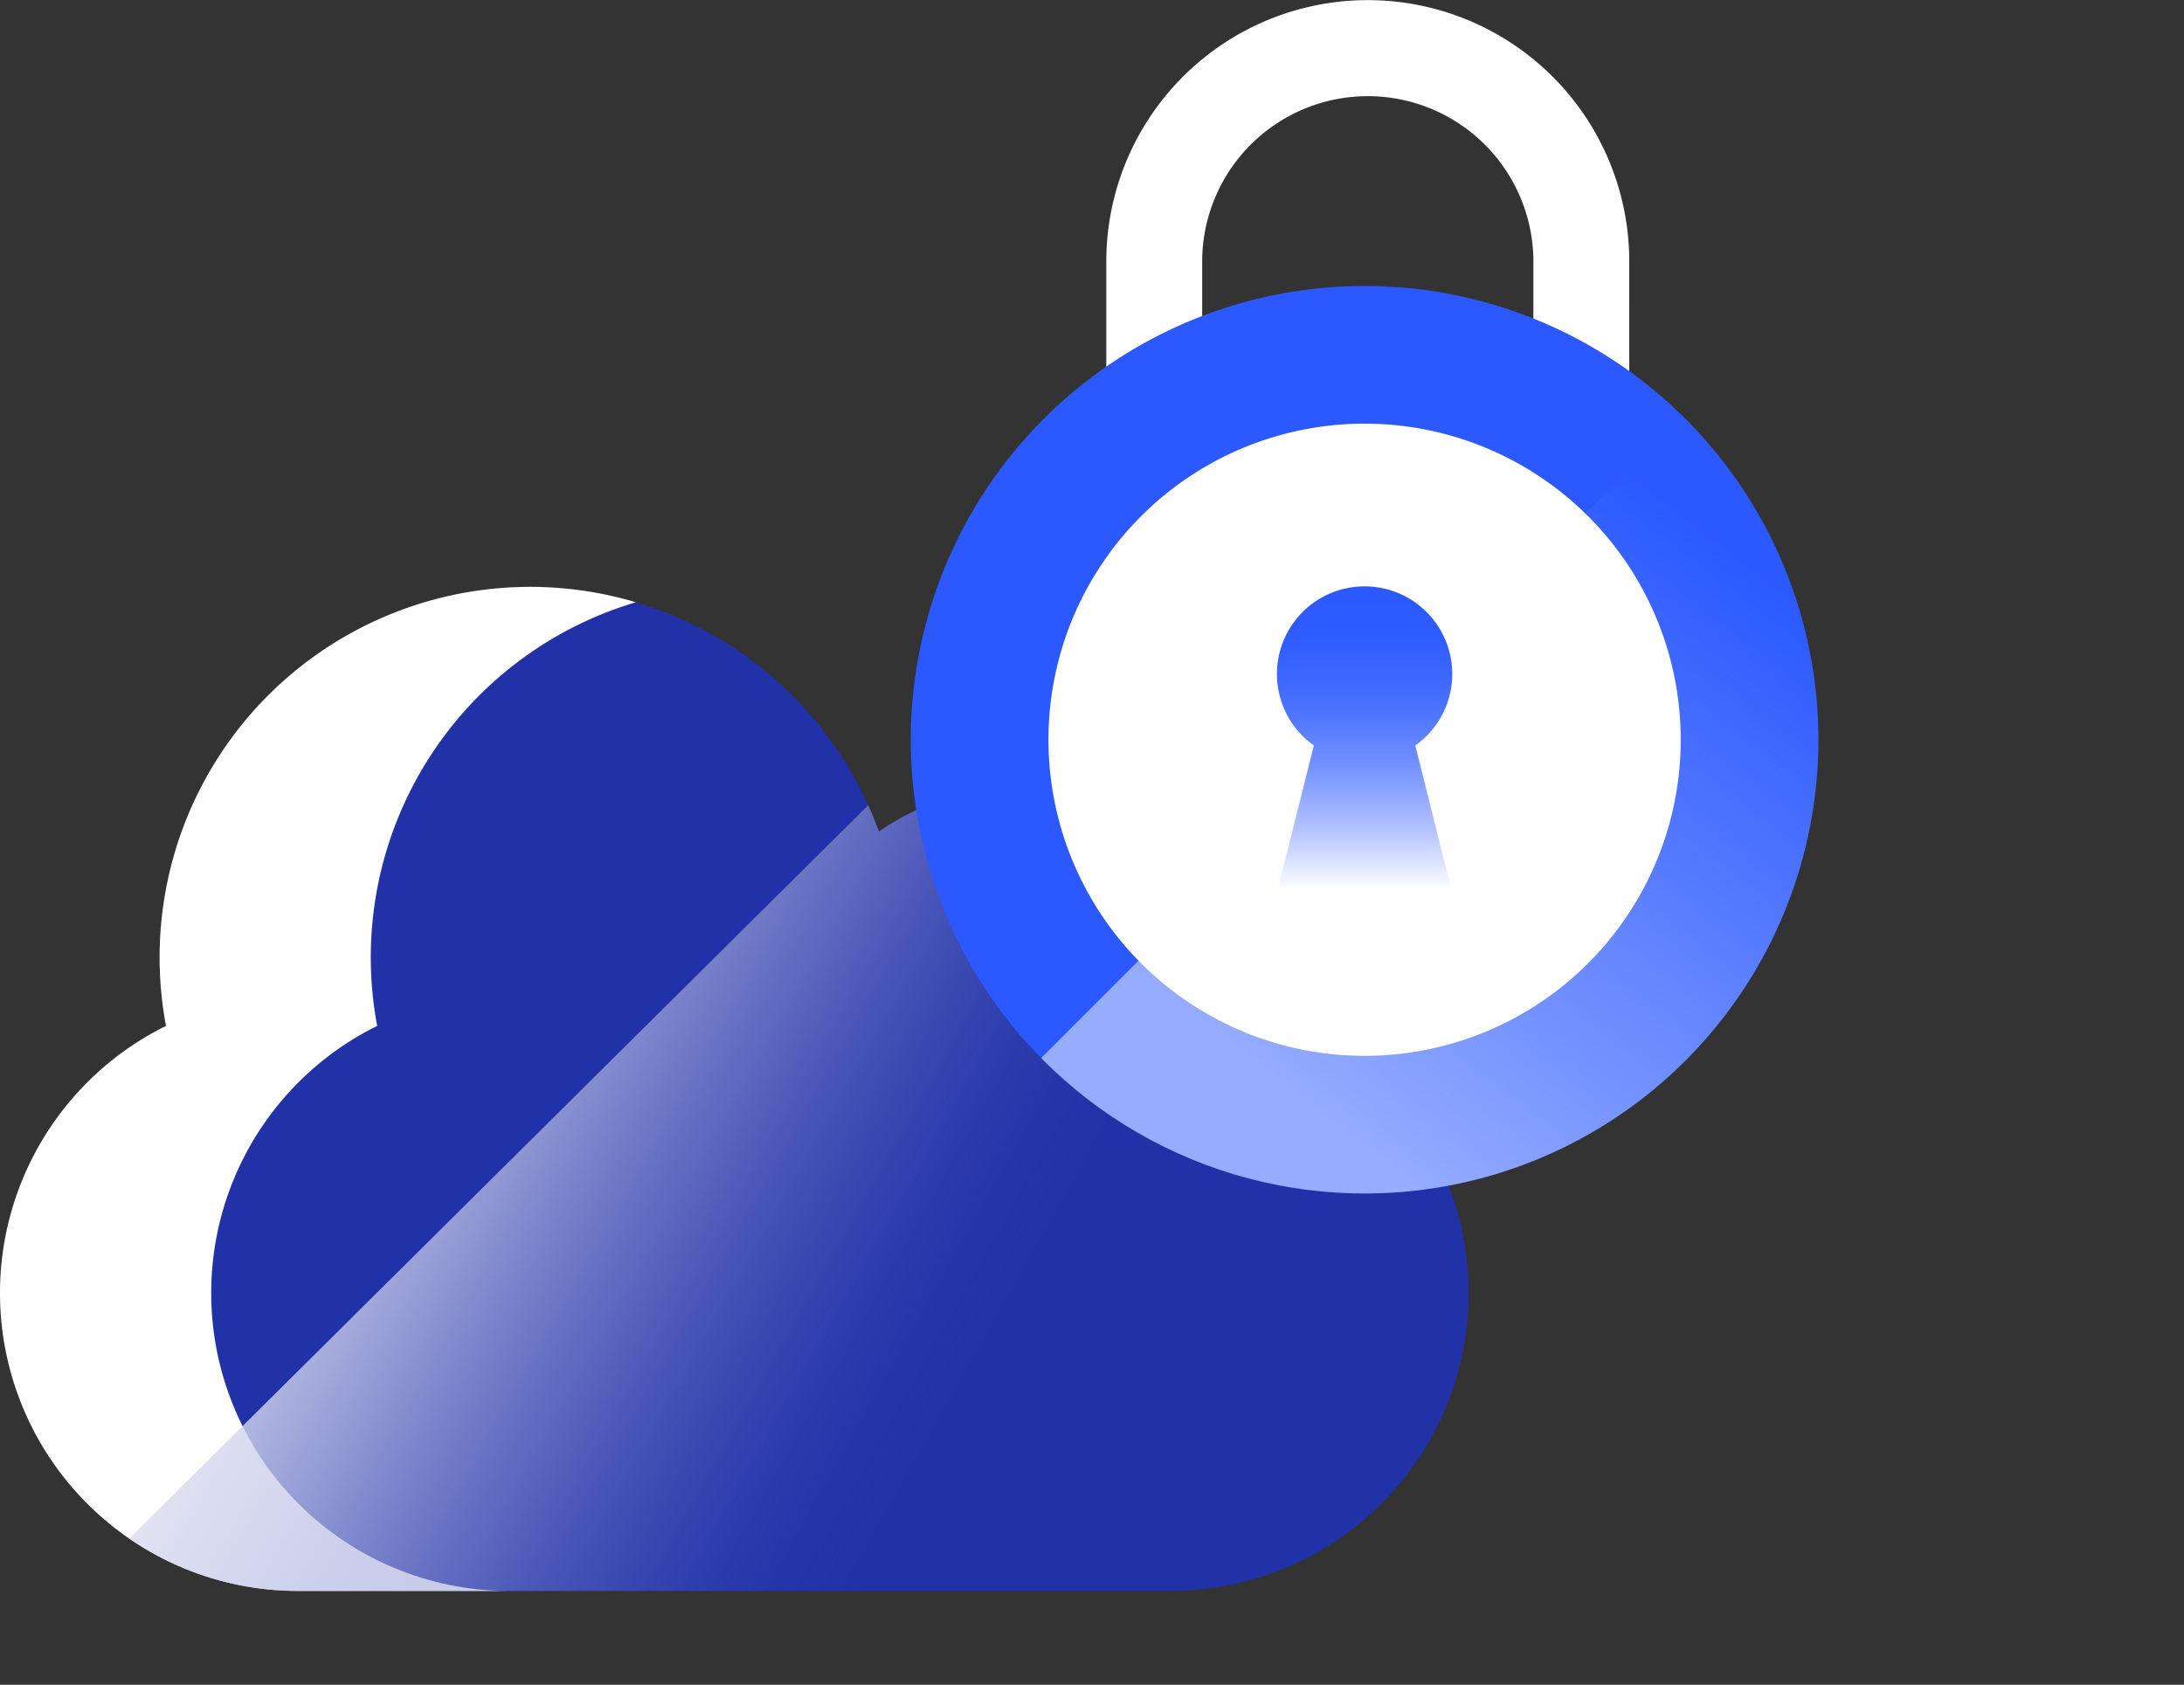 <?xml version="1.0" encoding="utf-8"?>
<svg xmlns="http://www.w3.org/2000/svg" xmlns:xlink="http://www.w3.org/1999/xlink" viewBox="0 0 240.209 185.321">
  <rect x="0" y="0" width="240.209" height="185.321" fill="#333333" stroke="none"/>
  <defs>
    <clipPath id="clip-path">
      <path d="M143.285,112.856a29.927,29.927,0,0,0-46.62-21.4,40.769,40.769,0,0,0-78.408,21.4A32.764,32.764,0,0,0,.008,142.23h0A32.77,32.77,0,0,0,32.778,175h95.986a32.77,32.77,0,0,0,32.77-32.77h0a32.766,32.766,0,0,0-18.253-29.38Z" fill="none"/>
    </clipPath>
    <linearGradient id="linear-gradient" x1="-5050.836" y1="4162.478" x2="-5050.199" y2="4162.249" gradientTransform="matrix(222.969, 0, 0, -143.982, 1126201.487, 599421.057)" gradientUnits="userSpaceOnUse">
      <stop offset="0.057" stop-color="#fdfdfe"/>
      <stop offset="0.118" stop-color="#f6f6fb" stop-opacity="0.969"/>
      <stop offset="0.214" stop-color="#e2e4f3" stop-opacity="0.878"/>
      <stop offset="0.335" stop-color="#c2c6e7" stop-opacity="0.729"/>
      <stop offset="0.474" stop-color="#959cd5" stop-opacity="0.525"/>
      <stop offset="0.627" stop-color="#5c68bf" stop-opacity="0.271"/>
      <stop offset="0.771" stop-color="#2131a8" stop-opacity="0"/>
    </linearGradient>
    <clipPath id="clip-path-2">
      <circle cx="150.086" cy="81.366" r="49.914" fill="none"/>
    </clipPath>
    <linearGradient id="linear-gradient-2" x1="-5042.196" y1="4162.109" x2="-5041.749" y2="4162.625" gradientTransform="matrix(160.989, 0, 0, -142.363, 811889.389, 592690.698)" gradientUnits="userSpaceOnUse">
      <stop offset="0.246" stop-color="#fff" stop-opacity="0.502"/>
      <stop offset="1" stop-color="#f9f9fd" stop-opacity="0"/>
    </linearGradient>
    <linearGradient id="linear-gradient-3" x1="150.083" y1="97.838" x2="150.083" y2="65.591" gradientUnits="userSpaceOnUse">
      <stop offset="0" stop-color="#fff"/>
      <stop offset="0.022" stop-color="#f6f8ff"/>
      <stop offset="0.164" stop-color="#c1ceff"/>
      <stop offset="0.307" stop-color="#93aaff"/>
      <stop offset="0.449" stop-color="#6d8dff"/>
      <stop offset="0.591" stop-color="#5076ff"/>
      <stop offset="0.73" stop-color="#3c66ff"/>
      <stop offset="0.868" stop-color="#2f5cff"/>
      <stop offset="1" stop-color="#2b59ff"/>
    </linearGradient>
  </defs>
  <g id="Layer_2" data-name="Layer 2">
    <g id="Layer_1-2" data-name="Layer 1">
      <path id="Path_151" data-name="Path 151" d="M69.934,66.247a40.856,40.856,0,0,1,26.73,25.2,29.924,29.924,0,0,1,46.62,21.4,32.769,32.769,0,0,1-14.52,62.146H56a32.769,32.769,0,0,1-14.521-62.146,40.748,40.748,0,0,1,28.454-46.6Z" fill="#2131a8"/>
      <path id="Path_152" data-name="Path 152" d="M23.23,142.229a32.765,32.765,0,0,1,18.255-29.382,40.74,40.74,0,0,1,28.453-46.6,40.756,40.756,0,0,0-51.681,46.6A32.771,32.771,0,0,0,32.777,175H56a32.77,32.77,0,0,1-32.77-32.77h0Z" fill="#fff"/>
      <g clip-path="url(#clip-path)">
        <g id="Group_158" data-name="Group 158">
          <path id="Path_153" data-name="Path 153" d="M2.683,180.676l140.4-139.337,82.569,143.982Z" fill="url(#linear-gradient)"/>
        </g>
      </g>
      <path id="Path_155" data-name="Path 155" d="M179.2,58.167H168.651V28.929a18.215,18.215,0,1,0-36.429-.272c0,.09,0,.181,0,.272V58.167H121.677V28.929a28.76,28.76,0,0,1,57.519-.338c0,.113,0,.225,0,.338Z" fill="#fff"/>
      <circle id="Ellipse_47" data-name="Ellipse 47" cx="150.086" cy="81.366" r="42.342" fill="#fff"/>
      <path id="Path_156" data-name="Path 156" d="M150.085,46.6a34.77,34.77,0,1,1-34.77,34.77,34.77,34.77,0,0,1,34.77-34.77h0m0-15.145A49.914,49.914,0,1,0,200,81.369v0A49.914,49.914,0,0,0,150.085,31.454Z" fill="#2b59ff"/>
      <g clip-path="url(#clip-path-2)">
        <g id="Group_159" data-name="Group 159">
          <path id="Path_157" data-name="Path 157" d="M79.22,151.673,220.877,10.01l19.332,142.363Z" fill="url(#linear-gradient-2)"/>
        </g>
      </g>
      <path id="Path_158" data-name="Path 158" d="M159.727,74.137A9.641,9.641,0,1,0,144.505,82L140.44,98.241h19.282L155.66,82A9.629,9.629,0,0,0,159.727,74.137Z" fill="url(#linear-gradient-3)"/>
    </g>
  </g>
</svg>